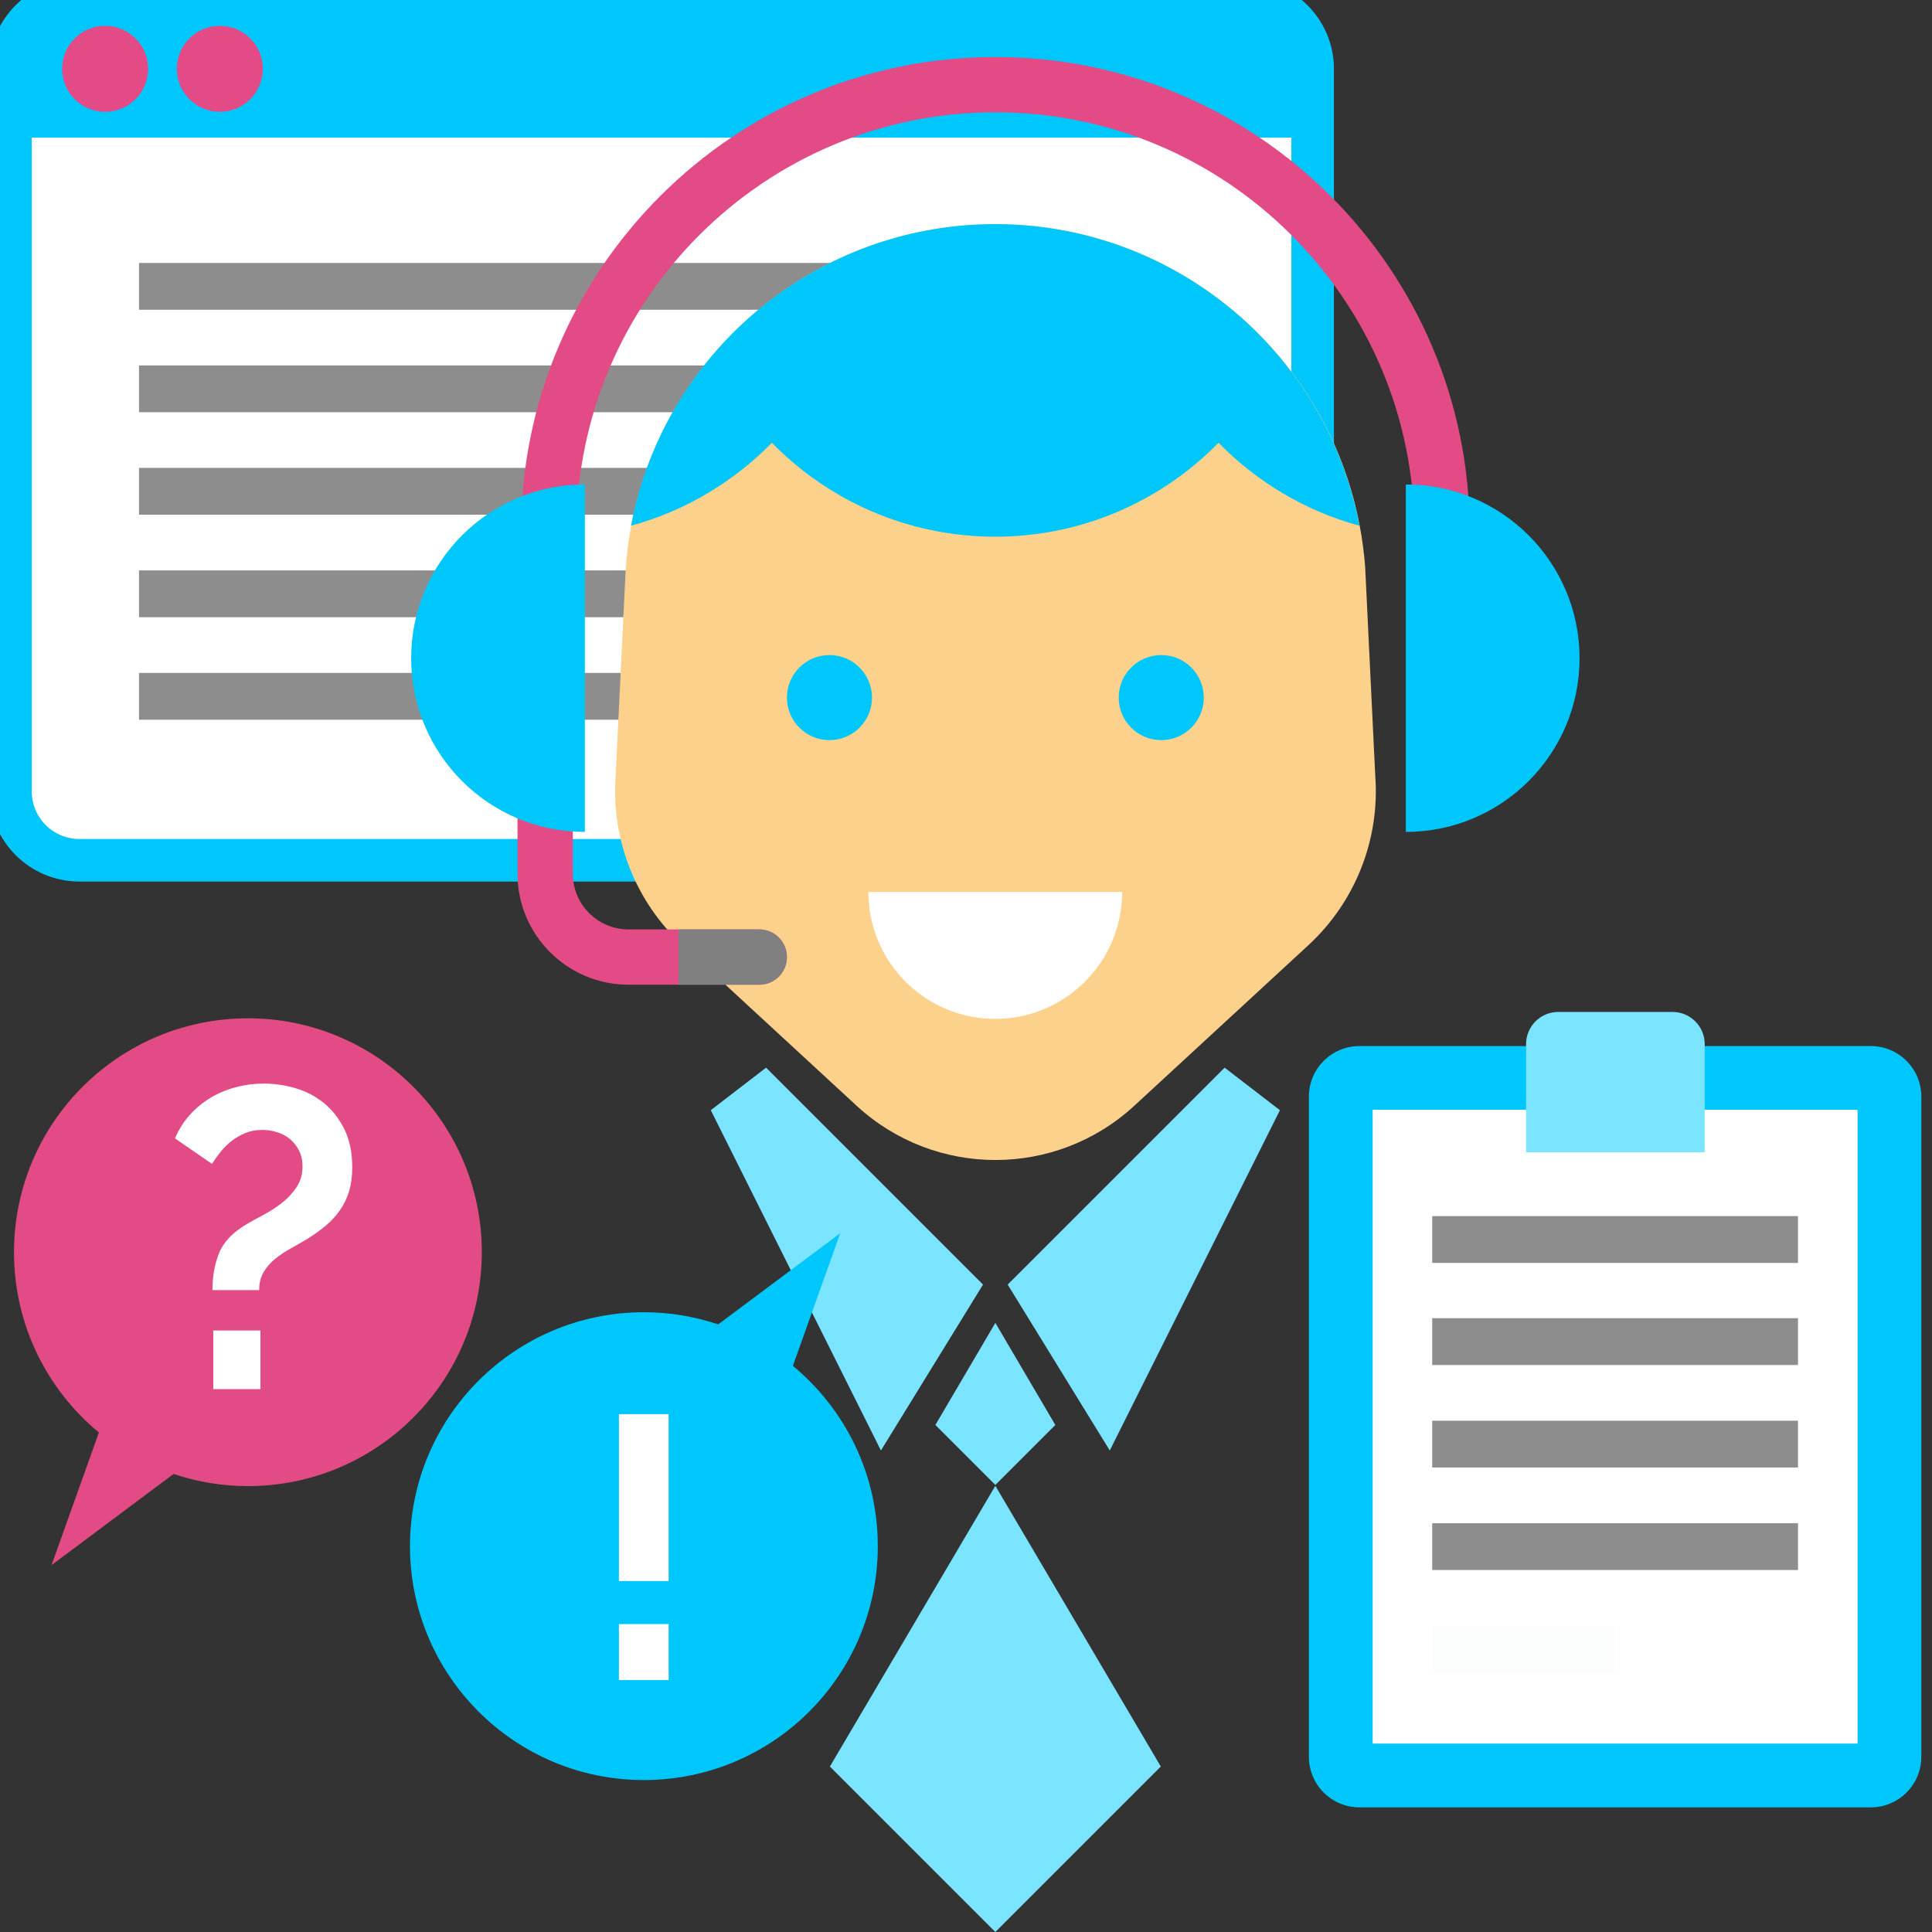 <svg style="enable-background:new 0 0 454.189 454.189" version="1.1" viewBox="0 0 454.2 454.2" xml:space="preserve" xmlns="http://www.w3.org/2000/svg">

	
		<rect x="0" y="0" width="454.2" height="454.2" fill="#333333" stroke="none"/>

	
		<path d="m308.6 16.22v169.8c0 7.511-5.104 13.84-12.04 15.68-1.335 0.357-2.737 0.546-4.18 0.546h-273.7c-8.961 0-16.22-7.262-16.22-16.22v-169.8c0-8.961 7.262-16.22 16.22-16.22h273.7c1.443 0 2.845 0.189 4.18 0.546 6.938 1.841 12.04 8.165 12.04 15.68z" style="fill:#fff;stroke-width:10;stroke:#00c7fb"/>
		<path d="m308.6 16.22v16.14h-306.1v-16.14c0-8.961 7.262-16.22 16.22-16.22h273.7c8.961 0 16.22 7.262 16.22 16.22z" style="fill:#00c7fb"/>
		<circle cx="24.71" cy="16.18" r="10.11" style="fill:#e34b87"/>
		<circle cx="51.68" cy="16.18" r="10.11" style="fill:#e34b87"/>
	
	
		<rect x="32.68" y="61.82" width="235" height="11" style="fill:#8d8d8d"/>
		<rect x="32.68" y="85.91" width="235" height="11" style="fill:#8d8d8d"/>
		<rect x="32.68" y="110" width="235" height="11" style="fill:#8d8d8d"/>
		<rect x="32.68" y="134.1" width="235" height="11" style="fill:#8d8d8d"/>
		<rect x="32.68" y="158.2" width="235" height="11" style="fill:#8d8d8d"/>
	
	<path d="m307.6 222.2-40.93 37.75c-18.44 17.01-46.85 17.01-65.29 0l-40.92-37.75c-11.06-10.2-16.84-24.89-15.72-39.89l2.38-49c0.25-3.29 0.67-6.53 1.28-9.7 2.84-15.07 9.53-28.71 18.98-39.91 4.2-4.99 8.95-9.49 14.15-13.41 14.64-11.07 32.85-17.59 52.5-17.59s37.86 6.53 52.5 17.59c2.35 1.77 4.61 3.66 6.77 5.66 2.61 2.43 5.08 5.01 7.38 7.74 9.45 11.2 16.14 24.84 18.98 39.92 0.61 3.17 1.03 6.41 1.28 9.7l2.37 49c1.13 15-4.661 29.69-15.71 39.89z" style="fill:#FCD18B"/>
	<path d="m263.8 209.7c0 3.104-0.476 6.099-1.357 8.906-3.79 12.13-15.11 20.92-28.47 20.92-13.38 0-24.69-8.797-28.47-20.92-0.881-2.808-1.357-5.802-1.357-8.906h59.66z" style="fill:#fff"/>
	<path d="m345.5 124.9h-13c0-54.31-44.18-98.5-98.49-98.5s-98.5 44.18-98.5 98.5h-13c0-61.48 50.02-111.5 111.5-111.5s111.5 50.02 111.5 111.5z" style="fill:#e34b87"/>
	<path d="m319.6 123.6c-2.84-15.08-9.53-28.72-18.98-39.92-2.3-2.73-4.77-5.31-7.38-7.74-1.045-0.969-2.118-1.907-3.209-2.824-0.219-0.184-0.446-0.357-0.667-0.538-0.894-0.736-1.798-1.459-2.72-2.159-0.059-0.045-0.115-0.094-0.174-0.138-2e-3 2e-3 -4e-3 4e-3 -7e-3 5e-3 -14.64-11.06-32.85-17.6-52.49-17.6-19.65 0-37.86 6.529-52.5 17.59l-2e-3 -2e-3c-0.022 0.017-0.042 0.035-0.064 0.051-1.208 0.915-2.391 1.86-3.549 2.835-0.112 0.094-0.225 0.188-0.337 0.282-1.108 0.943-2.191 1.915-3.251 2.911-0.127 0.12-0.256 0.237-0.383 0.357-1.066 1.015-2.104 2.058-3.117 3.125-0.093 0.098-0.188 0.193-0.28 0.291-1.088 1.156-2.145 2.342-3.169 3.557-9.45 11.2-16.14 24.84-18.98 39.91 12.76-3.477 24.13-10.32 33.12-19.5 13.34 13.62 31.94 22.08 52.51 22.08s39.16-8.459 52.5-22.08c8.994 9.181 20.36 16.03 33.13 19.5z" style="fill:#00c7fb"/>
	
		<circle cx="195" cy="164" r="10" style="fill:#00c7fb"/>
		<circle cx="273" cy="164" r="10" style="fill:#00c7fb"/>
	
	
		<polygon points="180.1 251 231.1 302 207.1 341 167.1 261" style="fill:#7be4ff"/>
		<polygon points="287.9 251 236.9 302 260.9 341 300.9 261" style="fill:#7be4ff"/>
	
	<polygon points="248.1 335 234 311 219.9 335 234 349.1" style="fill:#7be4ff"/>
	<polygon points="272.9 415.3 234 349.3 195.1 415.3 234 454.2" style="fill:#7be4ff"/>
	<path d="m185 225c0 1.8-0.73 3.42-1.9 4.6-1.18 1.17-2.8 1.9-4.6 1.9h-30.73c-14.42 0-26.11-11.69-26.11-26.11v-17.39h13v17.39c0 7.24 5.87 13.11 13.11 13.11h30.73c3.59 0 6.5 2.909 6.5 6.5z" style="fill:#e34b87"/>
	
		<path d="m137.5 113.9c-22.56 0-40.84 18.28-40.84 40.84s18.28 40.84 40.84 40.84" style="fill:#00c7fb"/>
		<path d="m330.5 113.9c22.56 0 40.84 18.28 40.84 40.84s-18.28 40.84-40.84 40.84" style="fill:#00c7fb"/>
	
	<path d="m185 225c0 1.8-0.73 3.42-1.9 4.6-1.18 1.17-2.8 1.9-4.6 1.9h-19v-13h19c3.59 0 6.5 2.909 6.5 6.5z" style="fill:#808080"/>
	
		<path d="m439.8 424.9h-120.2c-6.565 0-11.89-5.322-11.89-11.89v-155.2c0-6.565 5.322-11.89 11.89-11.89h120.2c6.565 0 11.89 5.322 11.89 11.89v155.2c-1e-3 6.564-5.323 11.89-11.89 11.89z" style="fill:#00c7fb"/>
		<rect x="322.7" y="260.9" width="114" height="149" style="fill:#fff"/>
		<path d="m393.2 237.9h-26.86c-4.182 0-7.572 3.39-7.572 7.572v25.43h42v-25.43c-1e-3 -4.182-3.392-7.572-7.573-7.572z" style="fill:#7be4ff"/>
		
			<rect x="336.7" y="285.9" width="86" height="11" style="fill:#8d8d8d"/>
			<rect x="336.7" y="309.9" width="86" height="11" style="fill:#8d8d8d"/>
			<rect x="336.7" y="334" width="86" height="11" style="fill:#8d8d8d"/>
			<rect x="336.7" y="358.1" width="86" height="11" style="fill:#8d8d8d"/>
			<rect x="336.7" y="382.2" width="43" height="11" style="fill-opacity:.012;fill:#29abe2"/>
		
	
	<path d="m58.28 239.4c-30.37 0-54.99 24.62-54.99 54.99 0 17.06 7.768 32.3 19.96 42.38l-11.13 31.17 28.67-21.41-0.013-0.02c5.5 1.846 11.38 2.862 17.5 2.862 30.37 0 54.99-24.62 54.99-54.99s-24.62-54.99-54.99-54.99z" style="fill:#e34b87"/>
	
		<path d="m49.94 303.3c0-3.263 0.533-6.194 1.599-8.792 1.065-2.598 3.263-4.861 6.594-6.794 0.999-0.599 2.231-1.282 3.697-2.048 1.464-0.765 2.897-1.681 4.296-2.747 1.399-1.065 2.58-2.314 3.547-3.747 0.965-1.431 1.449-3.08 1.449-4.945 0-1.399-0.267-2.63-0.799-3.697-0.534-1.065-1.233-1.964-2.098-2.697-0.867-0.732-1.883-1.282-3.047-1.649-1.166-0.365-2.348-0.549-3.546-0.549-1.466 0-2.798 0.25-3.997 0.749s-2.282 1.133-3.247 1.898c-0.967 0.767-1.833 1.633-2.598 2.598-0.766 0.966-1.416 1.883-1.948 2.748l-8.692-5.995c0.865-2.064 2.014-3.896 3.447-5.495 1.431-1.599 3.063-2.947 4.895-4.046 1.831-1.099 3.812-1.931 5.945-2.497 2.131-0.565 4.329-0.849 6.594-0.849 2.531 0 5.029 0.367 7.494 1.099 2.463 0.734 4.678 1.898 6.644 3.497 1.964 1.599 3.562 3.647 4.795 6.144 1.232 2.498 1.848 5.479 1.848 8.942 0 2.132-0.249 4.013-0.749 5.645-0.499 1.633-1.217 3.114-2.148 4.446-0.933 1.333-2.033 2.532-3.297 3.597-1.266 1.066-2.698 2.098-4.296 3.097-1.333 0.799-2.665 1.566-3.997 2.298-1.333 0.734-2.548 1.549-3.647 2.448s-1.998 1.932-2.698 3.097c-0.699 1.166-1.049 2.582-1.049 4.246h-10.99v-2e-3zm0.2 23.28v-13.79h11.09v13.79h-11.09z" style="fill:#fff"/>
	
	
		<path d="m186.4 321.1 11.13-31.17-28.67 21.41 0.013 0.02c-5.5-1.846-11.38-2.862-17.5-2.862-30.37 0-54.99 24.62-54.99 54.99s24.62 54.99 54.99 54.99 54.99-24.62 54.99-54.99c1e-3 -17.06-7.767-32.3-19.96-42.38z" style="fill:#00c7fb"/>
		
			<path d="m145.5 371.7v-39.24h11.69v39.24h-11.69zm0 23.28v-13.17h11.69v13.17h-11.69z" style="fill:#fff"/>
		
	
















</svg>
